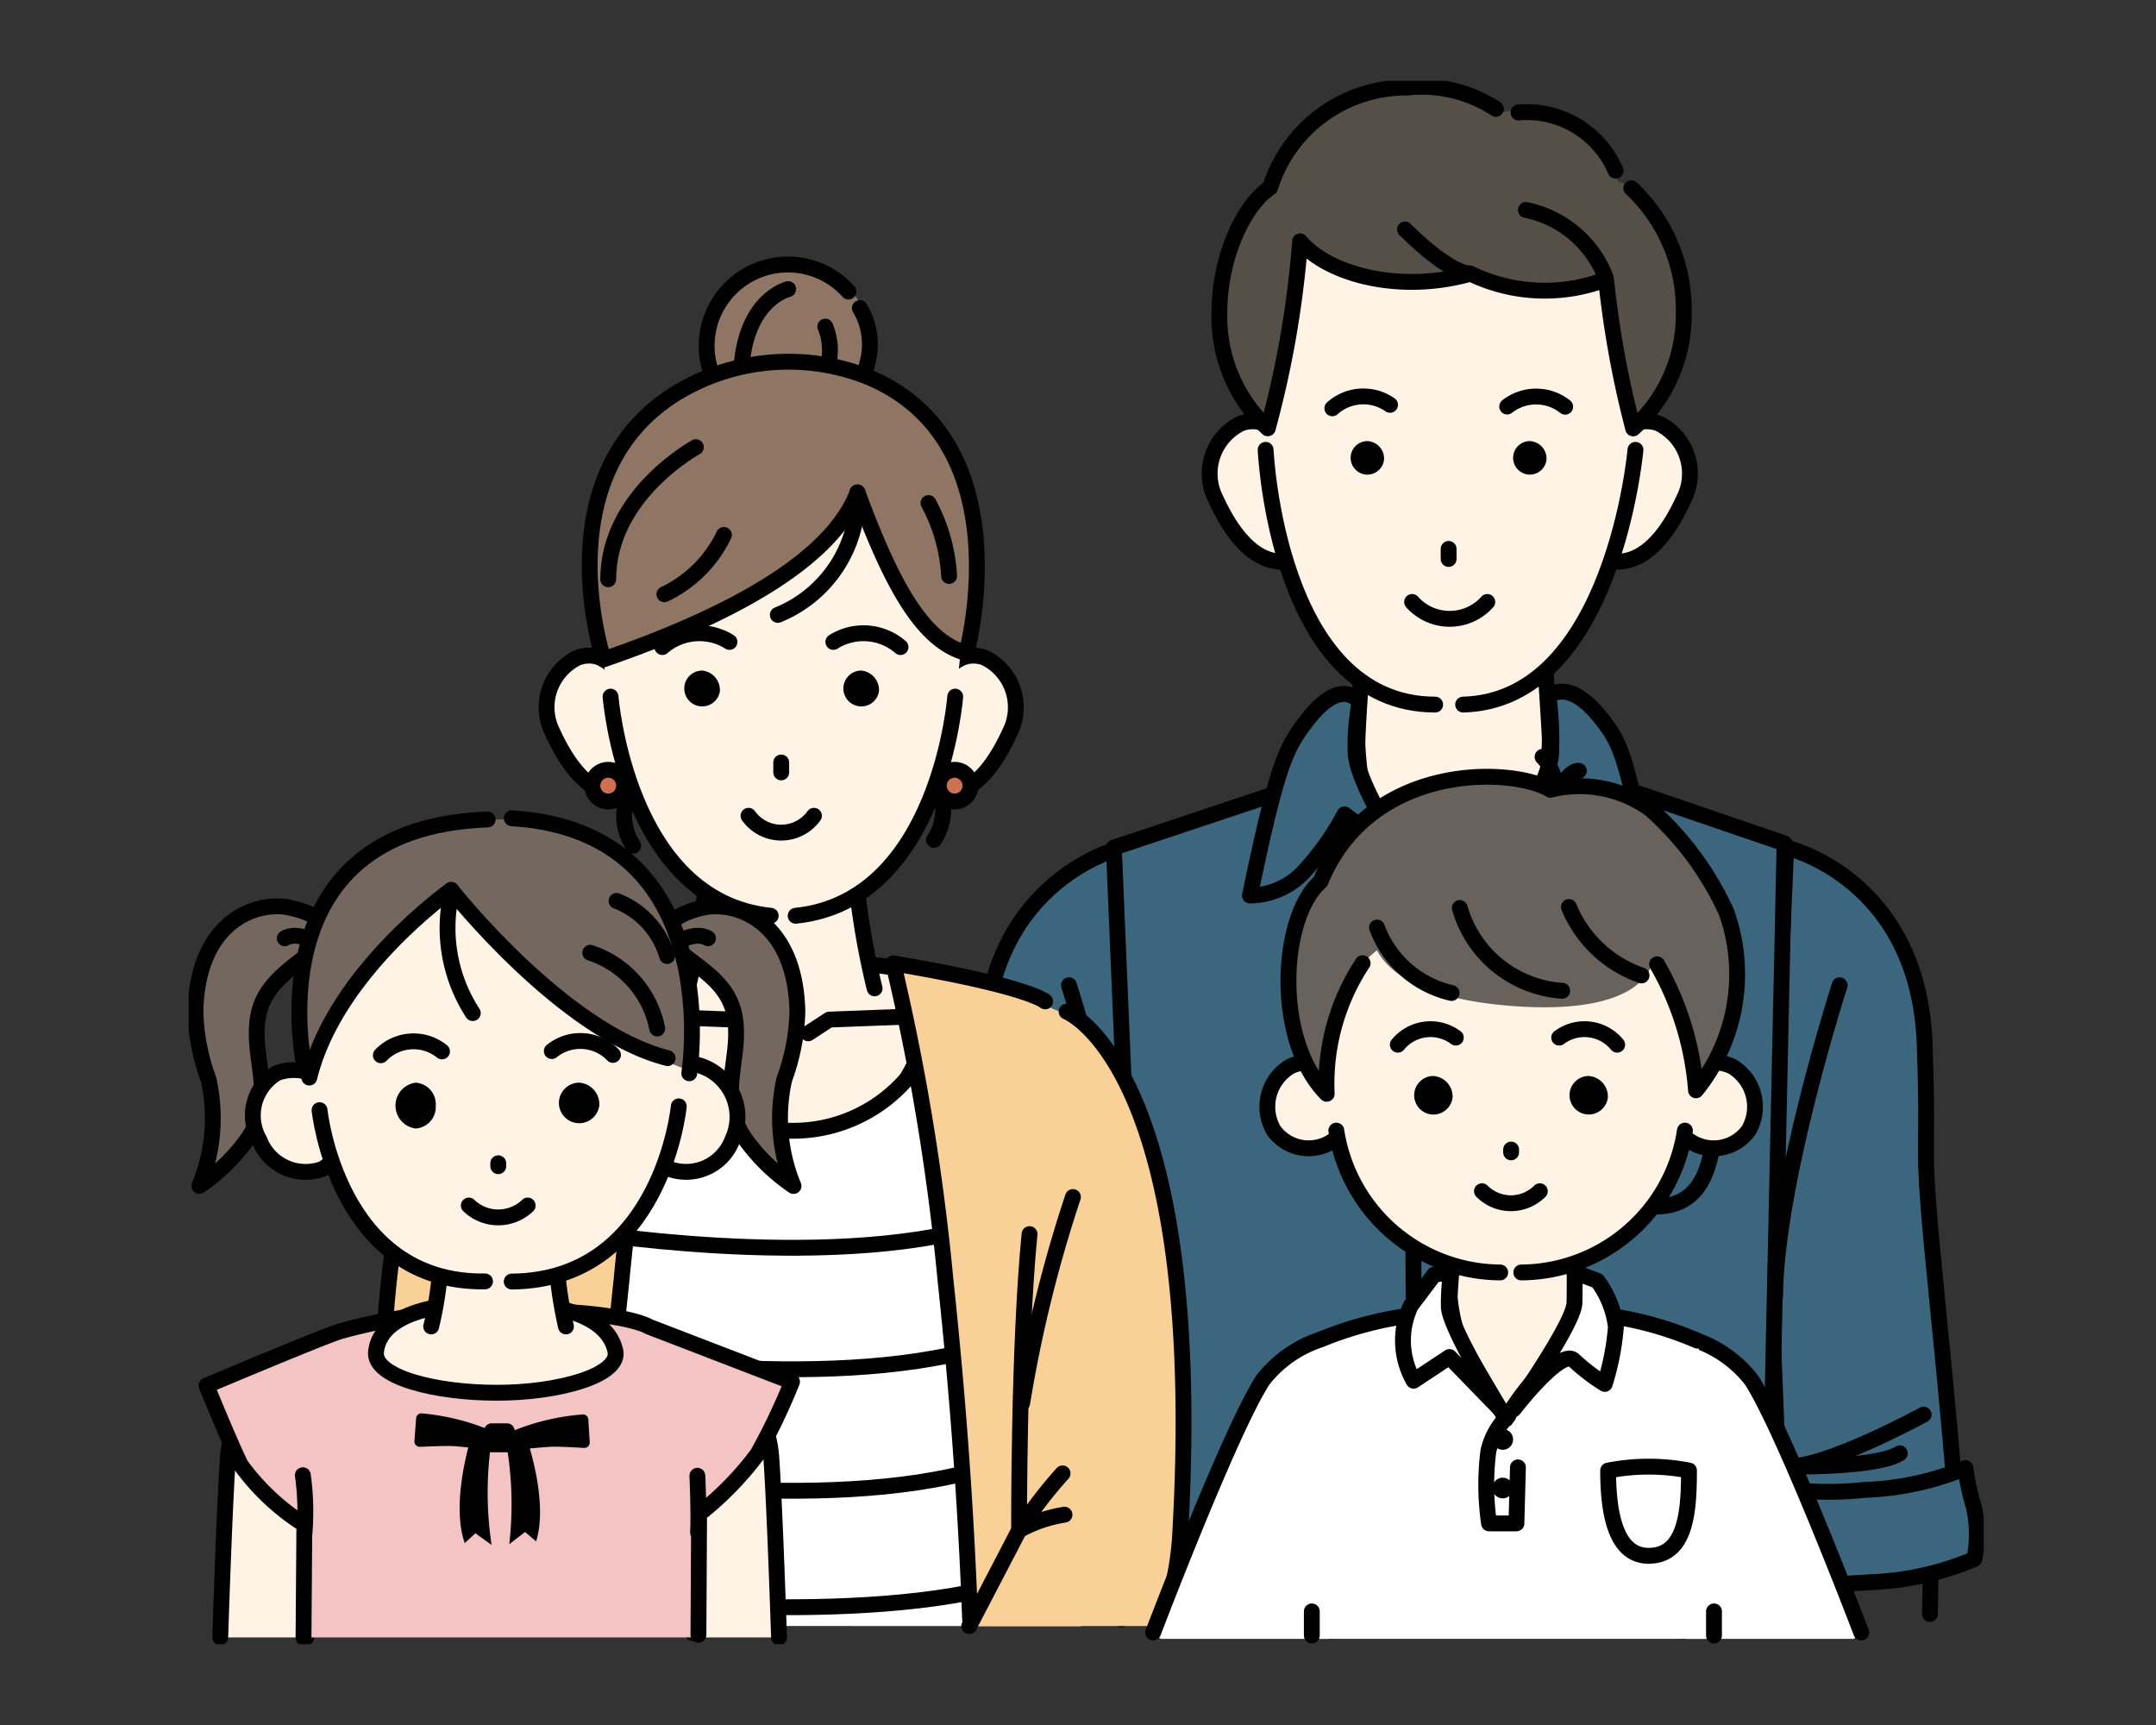 <svg id="icon_man" xmlns="http://www.w3.org/2000/svg" xmlns:xlink="http://www.w3.org/1999/xlink" width="80" height="64" viewBox="0 0 80 64">
  <rect x="0" y="0" width="80" height="64" fill="#333333" stroke="none"/>
  <defs>
    <clipPath id="clip-path">
      <rect id="長方形_32991" data-name="長方形 32991" width="66.609" height="58" fill="none"/>
    </clipPath>
  </defs>
  <rect id="長方形_32974" data-name="長方形 32974" width="80" height="64" fill="none"/>
  <g id="グループ_31747" data-name="グループ 31747" transform="translate(6.696 -14)">
    <g id="グループ_31714" data-name="グループ 31714" transform="translate(0.304 17)" clip-path="url(#clip-path)">
      <path id="パス_133431" data-name="パス 133431" d="M69.957,65.635s.042.447.115,1.182" transform="translate(-10.559 -9.907)" fill="none" stroke="#000" stroke-linecap="round" stroke-linejoin="round" stroke-width="0.588"/>
      <path id="パス_133432" data-name="パス 133432" d="M76.128,64.855s-.011.723-.03,1.816" transform="translate(-11.486 -9.79)" fill="none" stroke="#000" stroke-linecap="round" stroke-linejoin="round" stroke-width="0.588"/>
      <path id="パス_133433" data-name="パス 133433" d="M76.139,59.62c-.222-2.964-.432-5.351-.835-9.363-.667-6.64-.281-4.325-.461-9.445-.218-6.2-5.139-7.307-5.139-7.307L69.071,48.2l.481,12.016Z" transform="translate(-10.426 -5.058)" fill="#3b667d"/>
      <path id="パス_133434" data-name="パス 133434" d="M76.139,59.62c-.222-2.964-.432-5.351-.835-9.363-.667-6.64-.281-4.325-.461-9.445-.218-6.2-5.139-7.307-5.139-7.307L69.071,48.2l.481,12.016Z" transform="translate(-10.426 -5.058)" fill="none" stroke="#000" stroke-linecap="round" stroke-linejoin="round" stroke-width="0.588"/>
      <path id="パス_133435" data-name="パス 133435" d="M71.726,39.52s-2.355,7.3-2.4,11.581" transform="translate(-10.465 -5.966)" fill="none" stroke="#000" stroke-linecap="round" stroke-linejoin="round" stroke-width="0.588"/>
      <path id="パス_133436" data-name="パス 133436" d="M76.684,63.992a10.791,10.791,0,0,1-3.741.854C70.606,65,69.268,65,69.268,65l-.2-3.693a12.667,12.667,0,0,0,3.552.12,10.734,10.734,0,0,0,3.734-.809,8.946,8.946,0,0,0,.312,1.434,4.61,4.61,0,0,1,.014,1.938" transform="translate(-10.426 -9.15)" fill="#3b667d"/>
      <path id="パス_133437" data-name="パス 133437" d="M76.684,63.992a10.791,10.791,0,0,1-3.741.854C70.606,65,69.268,65,69.268,65l-.2-3.693a12.667,12.667,0,0,0,3.552.12,10.734,10.734,0,0,0,3.734-.809,8.946,8.946,0,0,0,.312,1.434A4.61,4.61,0,0,1,76.684,63.992Z" transform="translate(-10.426 -9.15)" fill="none" stroke="#000" stroke-linecap="round" stroke-linejoin="round" stroke-width="0.588"/>
      <path id="パス_133438" data-name="パス 133438" d="M74.908,58.28s-3.721,2.037-5.153,1.926c0,0,3.37.075,4.267-.488" transform="translate(-10.529 -8.797)" fill="none" stroke="#000" stroke-linecap="round" stroke-linejoin="round" stroke-width="0.588"/>
      <path id="パス_133439" data-name="パス 133439" d="M34.245,66.453l-.173-3.886,5.735.986-.271,2.9Z" transform="translate(-5.143 -9.444)" fill="#e8d8ca"/>
      <path id="パス_133440" data-name="パス 133440" d="M40.647,65.635s-.042.447-.115,1.182" transform="translate(-6.118 -9.907)" fill="none" stroke="#000" stroke-linecap="round" stroke-linejoin="round" stroke-width="0.588"/>
      <path id="パス_133441" data-name="パス 133441" d="M34.491,64.855s.011.723.03,1.816" transform="translate(-5.206 -9.79)" fill="none" stroke="#000" stroke-linecap="round" stroke-linejoin="round" stroke-width="0.588"/>
      <path id="パス_133442" data-name="パス 133442" d="M33.228,59.62c.222-2.964.432-5.351.835-9.363.667-6.64.281-4.325.461-9.445.218-6.2,5.138-7.307,5.138-7.307L40.3,48.2l-.481,12.016Z" transform="translate(-5.016 -5.058)" fill="#3b667d"/>
      <path id="パス_133443" data-name="パス 133443" d="M33.228,59.62c.222-2.964.432-5.351.835-9.363.667-6.64.281-4.325.461-9.445.218-6.2,5.138-7.307,5.138-7.307L40.3,48.2l-.481,12.016Z" transform="translate(-5.016 -5.058)" fill="none" stroke="#000" stroke-linecap="round" stroke-linejoin="round" stroke-width="0.588"/>
      <path id="パス_133444" data-name="パス 133444" d="M38.472,39.52s2.355,7.3,2.4,11.581" transform="translate(-5.807 -5.966)" fill="none" stroke="#000" stroke-linecap="round" stroke-linejoin="round" stroke-width="0.588"/>
      <path id="パス_133445" data-name="パス 133445" d="M32.569,63.992a10.792,10.792,0,0,0,3.741.854C38.647,65,39.985,65,39.985,65l.2-3.693a12.668,12.668,0,0,1-3.552.12A10.734,10.734,0,0,1,32.9,60.62a8.945,8.945,0,0,1-.312,1.434,4.611,4.611,0,0,0-.014,1.938" transform="translate(-4.901 -9.15)" fill="#3b667d"/>
      <path id="パス_133446" data-name="パス 133446" d="M32.569,63.992a10.792,10.792,0,0,0,3.741.854C38.647,65,39.985,65,39.985,65l.2-3.693a12.668,12.668,0,0,1-3.552.12A10.734,10.734,0,0,1,32.9,60.62a8.945,8.945,0,0,1-.312,1.434A4.611,4.611,0,0,0,32.569,63.992Z" transform="translate(-4.901 -9.15)" fill="none" stroke="#000" stroke-linecap="round" stroke-linejoin="round" stroke-width="0.588"/>
      <path id="パス_133447" data-name="パス 133447" d="M34.8,58.28s3.721,2.037,5.153,1.926c0,0-3.37.075-4.267-.488" transform="translate(-5.253 -8.797)" fill="none" stroke="#000" stroke-linecap="round" stroke-linejoin="round" stroke-width="0.588"/>
      <path id="パス_133448" data-name="パス 133448" d="M41.249,56.818s-.263,2.248-.536,4.85h25.13a23.1,23.1,0,0,0-.476-3.868,21.121,21.121,0,0,1-.5-4.053L65.32,32.88l-7.277-2.486H48.352L40.426,32.9l.893,21.259Z" transform="translate(-6.102 -4.588)" fill="#3b667d"/>
      <path id="パス_133449" data-name="パス 133449" d="M65.844,61.667a23.087,23.087,0,0,0-.476-3.868,21.21,21.21,0,0,1-.5-4.054l.453-20.865-7.277-2.487H48.353l-7.92,2.642.887,21.124-.07,2.658s-.262,2.248-.536,4.85" transform="translate(-6.103 -4.588)" fill="none" stroke="#000" stroke-linecap="round" stroke-linejoin="round" stroke-width="0.588"/>
      <path id="パス_133450" data-name="パス 133450" d="M56.123,62.09l-.236-24.251,1.127-2.184" transform="translate(-8.436 -5.382)" fill="none" stroke="#000" stroke-linecap="round" stroke-miterlimit="10" stroke-width="0.588"/>
      <path id="パス_133451" data-name="パス 133451" d="M61.47,43.585c0,2.163.008,4.73,2.228,4.73,2.264,0,2.231-2.57,2.233-4.733,0-.279-4.461-.277-4.461,0" transform="translate(-9.278 -6.547)" fill="#3b667d"/>
      <path id="パス_133452" data-name="パス 133452" d="M61.47,43.585c0,2.163.008,4.73,2.228,4.73,2.264,0,2.231-2.57,2.233-4.733C65.931,43.3,61.47,43.305,61.47,43.585Z" transform="translate(-9.278 -6.547)" fill="none" stroke="#000" stroke-linecap="round" stroke-linejoin="round" stroke-width="0.588"/>
      <path id="パス_133453" data-name="パス 133453" d="M58.017,30.778,54.47,34.467l-3.08-3.838a12.6,12.6,0,0,1-.312-2.288c0-.668.218-3.607.218-3.607H58s.216,3.135.216,3.451c0,.633-.2,2.593-.2,2.593" transform="translate(-7.71 -3.734)" fill="#fff3e6"/>
      <path id="パス_133454" data-name="パス 133454" d="M58.017,30.778,54.47,34.467l-3.08-3.838a12.6,12.6,0,0,1-.312-2.288c0-.668.218-3.607.218-3.607H58s.216,3.135.216,3.451C58.217,28.819,58.017,30.778,58.017,30.778Z" transform="translate(-7.71 -3.734)" fill="none" stroke="#000" stroke-linecap="round" stroke-linejoin="round" stroke-width="0.588"/>
      <path id="パス_133455" data-name="パス 133455" d="M59.109,26.871s.735-.773,2,.868c.761.988.878,1.431,1.911,6.412a2.235,2.235,0,0,1-1.831-.714,10.219,10.219,0,0,1-1.569-2.191l-2.309,1.585s1.863-2.658,1.9-3.9a12.609,12.609,0,0,0-.1-2.056" transform="translate(-8.651 -4.029)" fill="#3b667d"/>
      <path id="パス_133456" data-name="パス 133456" d="M59.109,26.871s.735-.773,2,.868c.761.988.878,1.431,1.911,6.412a2.235,2.235,0,0,1-1.831-.714,10.219,10.219,0,0,1-1.569-2.191l-2.309,1.585s1.863-2.658,1.9-3.9A12.609,12.609,0,0,0,59.109,26.871Z" transform="translate(-8.651 -4.029)" fill="none" stroke="#000" stroke-linecap="round" stroke-linejoin="round" stroke-width="0.588"/>
      <path id="パス_133457" data-name="パス 133457" d="M50.4,27.046s-.638-.916-1.9.723c-.762.988-1.087,1.523-2.12,6.5a2.784,2.784,0,0,0,1.944-.822A10.218,10.218,0,0,0,49.89,31.26L52.265,33S50.33,30.185,50.3,28.937c-.033-1.22.211-1.859.1-1.892" transform="translate(-7 -4.044)" fill="#3b667d"/>
      <path id="パス_133458" data-name="パス 133458" d="M50.4,27.046s-.638-.916-1.9.723c-.762.988-1.087,1.523-2.12,6.5a2.784,2.784,0,0,0,1.944-.822A10.218,10.218,0,0,0,49.89,31.26L52.265,33S50.33,30.185,50.3,28.937C50.263,27.717,50.508,27.078,50.4,27.046Z" transform="translate(-7 -4.044)" fill="none" stroke="#000" stroke-linecap="round" stroke-linejoin="round" stroke-width="0.588"/>
      <path id="パス_133459" data-name="パス 133459" d="M55.068,47.03a.494.494,0,1,1-.494-.5.5.5,0,0,1,.494.5" transform="translate(-8.163 -7.023)"/>
      <path id="パス_133460" data-name="パス 133460" d="M55.143,38.8a.494.494,0,1,1-.493-.5.5.5,0,0,1,.493.5" transform="translate(-8.174 -5.781)"/>
      <path id="パス_133461" data-name="パス 133461" d="M55.068,55.3a.494.494,0,1,1-.494-.5.5.5,0,0,1,.494.5" transform="translate(-8.163 -8.272)"/>
      <path id="パス_133462" data-name="パス 133462" d="M55.192,62.946a.494.494,0,1,1-.493-.5.5.5,0,0,1,.493.5" transform="translate(-8.182 -9.426)"/>
      <path id="パス_133463" data-name="パス 133463" d="M53.583,62.545,53.459,38.52l1.289-2.314" transform="translate(-8.069 -5.465)" fill="none" stroke="#000" stroke-linecap="round" stroke-linejoin="round" stroke-width="0.588"/>
      <path id="パス_133464" data-name="パス 133464" d="M47.833,16.617c.368,1.106,1.141,3.026.121,3.366s-2.121-.085-3.105-2.227a2.072,2.072,0,0,1,.948-2.806c1.021-.34,1.667.561,2.035,1.668" transform="translate(-6.739 -2.246)" fill="#fff3e6"/>
      <path id="パス_133465" data-name="パス 133465" d="M47.833,16.617c.368,1.106,1.141,3.026.121,3.366s-2.121-.085-3.105-2.227a2.072,2.072,0,0,1,.948-2.806C46.819,14.609,47.465,15.51,47.833,16.617Z" transform="translate(-6.739 -2.246)" fill="none" stroke="#000" stroke-linecap="round" stroke-linejoin="round" stroke-width="0.588"/>
      <path id="パス_133466" data-name="パス 133466" d="M61.718,16.617c-.368,1.106-1.141,3.026-.121,3.366s2.121-.085,3.105-2.227a2.072,2.072,0,0,0-.948-2.806c-1.021-.34-1.667.561-2.035,1.668" transform="translate(-9.221 -2.246)" fill="#fff3e6"/>
      <path id="パス_133467" data-name="パス 133467" d="M61.718,16.617c-.368,1.106-1.141,3.026-.121,3.366s2.121-.085,3.105-2.227a2.072,2.072,0,0,0-.948-2.806C62.733,14.609,62.087,15.51,61.718,16.617Z" transform="translate(-9.221 -2.246)" fill="none" stroke="#000" stroke-linecap="round" stroke-linejoin="round" stroke-width="0.588"/>
      <path id="パス_133468" data-name="パス 133468" d="M60.71,11.111c-.1,6.078-1.4,12.461-6.869,12.461-5.817,0-6.871-7.224-6.871-12.461s3.262-8.927,7.056-8.927S60.8,5.875,60.71,11.111" transform="translate(-7.09 -0.33)" fill="#fff3e6"/>
      <path id="パス_133469" data-name="パス 133469" d="M47.066,16.123s.426,9.452,6.291,9.452" transform="translate(-7.104 -2.434)" fill="none" stroke="#000" stroke-linecap="round" stroke-linejoin="round" stroke-width="0.588"/>
      <path id="パス_133470" data-name="パス 133470" d="M62.092,16.123s-.821,9.307-6.394,9.452" transform="translate(-8.407 -2.434)" fill="none" stroke="#000" stroke-linecap="round" stroke-linejoin="round" stroke-width="0.588"/>
      <path id="パス_133471" data-name="パス 133471" d="M59.122,16.417a.621.621,0,1,1-.619-.675.649.649,0,0,1,.619.675" transform="translate(-8.737 -2.376)"/>
      <path id="パス_133472" data-name="パス 133472" d="M52.022,16.417a.621.621,0,1,1-.619-.675.649.649,0,0,1,.619.675" transform="translate(-7.665 -2.376)"/>
      <path id="パス_133473" data-name="パス 133473" d="M49.981,14.236a1.723,1.723,0,0,1,2.141-.129" transform="translate(-7.544 -2.087)" fill="none" stroke="#000" stroke-linecap="round" stroke-linejoin="round" stroke-width="0.588"/>
      <path id="パス_133474" data-name="パス 133474" d="M59.775,14.176a1.735,1.735,0,0,0-2.152-.006" transform="translate(-8.698 -2.087)" fill="none" stroke="#000" stroke-linecap="round" stroke-linejoin="round" stroke-width="0.588"/>
      <line id="線_498" data-name="線 498" y2="0.373" transform="translate(46.752 17.365)" fill="none" stroke="#000" stroke-linecap="round" stroke-linejoin="round" stroke-width="0.588"/>
      <path id="パス_133475" data-name="パス 133475" d="M53.468,22.771a1.869,1.869,0,0,0,2.79,0" transform="translate(-8.071 -3.437)" fill="none" stroke="#000" stroke-linecap="round" stroke-linejoin="round" stroke-width="0.588"/>
      <path id="パス_133476" data-name="パス 133476" d="M62.281,8.608c0-2.24-1.312-4.526-2.444-4.829a3.6,3.6,0,0,0-4.519-2.506A5.153,5.153,0,0,0,52.012.3a5.287,5.287,0,0,0-5.082,3.711c-1.037.7-1.882,2.669-1.882,4.6a5.657,5.657,0,0,0,1.793,4.331A36.9,36.9,0,0,0,48.041,6c.99,1.188,3.627,1.962,6.324,1.2a6.345,6.345,0,0,0,5.027.209A37.284,37.284,0,0,0,60.4,12.939a5.669,5.669,0,0,0,1.877-4.331" transform="translate(-6.8 -0.045)" fill="#554f48"/>
      <path id="パス_133477" data-name="パス 133477" d="M58.118,1.38a3.58,3.58,0,0,1,3.6,2.16" transform="translate(-8.772 -0.207)" fill="none" stroke="#000" stroke-linecap="round" stroke-linejoin="round" stroke-width="0.588"/>
      <path id="パス_133478" data-name="パス 133478" d="M55.306,1.085A5.023,5.023,0,0,0,52.012.294a5.288,5.288,0,0,0-5.082,3.711c-1.037.7-1.882,2.669-1.882,4.6a5.659,5.659,0,0,0,1.793,4.331A36.867,36.867,0,0,0,48.042,6c.989,1.188,3.626,1.962,6.323,1.2a6.351,6.351,0,0,0,5.028.209A37.217,37.217,0,0,0,60.4,12.939a5.67,5.67,0,0,0,1.877-4.331,6.182,6.182,0,0,0-1.947-4.581" transform="translate(-6.8 -0.045)" fill="none" stroke="#000" stroke-linecap="round" stroke-linejoin="round" stroke-width="0.588"/>
      <path id="パス_133479" data-name="パス 133479" d="M55.555,8.123s-.652.093-2.4-1.63" transform="translate(-8.023 -0.98)" fill="none" stroke="#000" stroke-linecap="round" stroke-linejoin="round" stroke-width="0.588"/>
      <path id="パス_133480" data-name="パス 133480" d="M58.44,5.642a4.038,4.038,0,0,1,2.952,2.48" transform="translate(-8.821 -0.852)" fill="none" stroke="#000" stroke-linecap="round" stroke-linejoin="round" stroke-width="0.588"/>
      <path id="パス_133481" data-name="パス 133481" d="M35.017,63.229l.332-21.008s-6.965-2.858-7.463-3A47.96,47.96,0,0,0,20,39.3c-.508.1-7.292,2.9-7.292,2.9l.3,21.025Z" transform="translate(-1.918 -5.9)" fill="#fff"/>
      <path id="パス_133482" data-name="パス 133482" d="M16.757,50.191s9.309,1.581,15.221-.176" transform="translate(-2.529 -7.55)" fill="none" stroke="#000" stroke-linecap="round" stroke-linejoin="round" stroke-width="0.588"/>
      <path id="パス_133483" data-name="パス 133483" d="M16.757,55.5s9.309,1.581,15.221-.176" transform="translate(-2.529 -8.351)" fill="none" stroke="#000" stroke-linecap="round" stroke-linejoin="round" stroke-width="0.588"/>
      <path id="パス_133484" data-name="パス 133484" d="M16.757,60.809s9.309,1.581,15.221-.176" transform="translate(-2.529 -9.152)" fill="none" stroke="#000" stroke-linecap="round" stroke-linejoin="round" stroke-width="0.588"/>
      <path id="パス_133485" data-name="パス 133485" d="M16.757,66.118s9.235,1.159,15.221-.176" transform="translate(-2.529 -9.954)" fill="none" stroke="#000" stroke-linecap="round" stroke-linejoin="round" stroke-width="0.588"/>
      <path id="パス_133486" data-name="パス 133486" d="M29.586,42.856a4.791,4.791,0,0,0,.733-2.933c0-1.261-1.128-1.4-5.274-1.4s-5.483.114-5.483,1.375a4.982,4.982,0,0,0,.645,2.957,6.218,6.218,0,0,0,4.784,1.9,5.582,5.582,0,0,0,4.6-1.9" transform="translate(-2.952 -5.815)" fill="#fff3e6"/>
      <path id="パス_133487" data-name="パス 133487" d="M29.586,42.856a4.791,4.791,0,0,0,.733-2.933c0-1.261-1.128-1.4-5.274-1.4s-5.483.114-5.483,1.375a4.982,4.982,0,0,0,.645,2.957,6.218,6.218,0,0,0,4.784,1.9A5.582,5.582,0,0,0,29.586,42.856Z" transform="translate(-2.952 -5.815)" fill="none" stroke="#000" stroke-linecap="round" stroke-linejoin="round" stroke-width="0.588"/>
      <path id="パス_133488" data-name="パス 133488" d="M20.326,40.888,23.277,41l.78.51" transform="translate(-3.068 -6.172)" fill="none" stroke="#000" stroke-linecap="round" stroke-linejoin="round" stroke-width="0.588"/>
      <path id="パス_133489" data-name="パス 133489" d="M30.808,40.888,27.857,41l-.78.51" transform="translate(-4.087 -6.172)" fill="none" stroke="#000" stroke-linecap="round" stroke-linejoin="round" stroke-width="0.588"/>
      <path id="パス_133490" data-name="パス 133490" d="M27.894,31.329a30.933,30.933,0,0,0,.851,7.069h-6.93a32.944,32.944,0,0,0,.857-7.069Z" transform="translate(-3.293 -4.729)" fill="#fff3e6"/>
      <path id="パス_133491" data-name="パス 133491" d="M29.006,32.429a29.179,29.179,0,0,0,.825,6.135" transform="translate(-4.378 -4.895)" fill="none" stroke="#000" stroke-linecap="round" stroke-linejoin="round" stroke-width="0.588"/>
      <path id="パス_133492" data-name="パス 133492" d="M21.816,38.544a34.785,34.785,0,0,0,.873-6.252" transform="translate(-3.293 -4.875)" fill="none" stroke="#000" stroke-linecap="round" stroke-linejoin="round" stroke-width="0.588"/>
      <path id="パス_133493" data-name="パス 133493" d="M12.677,63.15h4.248c.15-4.3.46-8.352.875-12.293a96.3,96.3,0,0,1,2-12.292,22.57,22.57,0,0,0-7.457,2.326c-1.137,1.2.258,9.9.25,18.264,0,1.389.052,2.705.089,3.994" transform="translate(-1.795 -5.822)" fill="#f9d198"/>
      <path id="パス_133494" data-name="パス 133494" d="M14.562,39.974s.6-.566,5.636-1.408a85.759,85.759,0,0,0-1.935,11.718c-.424,3.98-.753,8.173-.916,12.622" transform="translate(-2.198 -5.822)" fill="none" stroke="#000" stroke-linecap="round" stroke-linejoin="round" stroke-width="0.588"/>
      <path id="パス_133495" data-name="パス 133495" d="M33.464,63.152h4.3c.123-1.468.251-2.955.252-4.385,0-8.364,1.206-16.658.07-17.856a22.572,22.572,0,0,0-7.454-2.337,96.424,96.424,0,0,1,1.977,12.3c.408,3.937.712,7.991.854,12.283" transform="translate(-4.624 -5.823)" fill="#f9d198"/>
      <path id="パス_133496" data-name="パス 133496" d="M36.429,39.974s-.6-.566-5.636-1.408a85.76,85.76,0,0,1,1.935,11.718c.424,3.98.753,8.173.916,12.622" transform="translate(-4.648 -5.822)" fill="none" stroke="#000" stroke-linecap="round" stroke-linejoin="round" stroke-width="0.588"/>
      <path id="パス_133497" data-name="パス 133497" d="M9.37,63.476h6.805l-1.618-3.554.093-12.532L13.242,40.72a8.9,8.9,0,0,0-3.785,5.648S8.08,49.745,8.584,60.124a10.328,10.328,0,0,0,.786,3.351" transform="translate(-1.279 -6.147)" fill="#f9d198"/>
      <path id="パス_133498" data-name="パス 133498" d="M13.287,48.774A49.35,49.35,0,0,1,15.17,56.42" transform="translate(-2.006 -7.362)" fill="none" stroke="#000" stroke-linecap="round" stroke-linejoin="round" stroke-width="0.588"/>
      <path id="パス_133499" data-name="パス 133499" d="M13.655,62.382a5.109,5.109,0,0,1,1.685.577,16.619,16.619,0,0,0-1.613-2.109" transform="translate(-2.061 -9.185)" fill="none" stroke="#000" stroke-linecap="round" stroke-linejoin="round" stroke-width="0.588"/>
      <path id="パス_133500" data-name="パス 133500" d="M17.422,64.936l-1.851-3.554s.025-6.821-.388-10.988" transform="translate(-2.292 -7.607)" fill="none" stroke="#000" stroke-linecap="round" stroke-linejoin="round" stroke-width="0.588"/>
      <path id="パス_133501" data-name="パス 133501" d="M12.791,40.672S7.58,42.731,8.58,60.117a10.86,10.86,0,0,0,.751,3.365" transform="translate(-1.276 -6.139)" fill="none" stroke="#000" stroke-linecap="round" stroke-linejoin="round" stroke-width="0.588"/>
      <path id="パス_133502" data-name="パス 133502" d="M41.192,63.476H34.387L36,59.921l-.093-12.532L37.32,40.72A8.9,8.9,0,0,1,41.1,46.368s1.377,3.377.874,13.756a10.328,10.328,0,0,1-.786,3.351" transform="translate(-5.19 -6.147)" fill="#f9d198"/>
      <path id="パス_133503" data-name="パス 133503" d="M38.31,48.774a49.35,49.35,0,0,0-1.883,7.646" transform="translate(-5.498 -7.362)" fill="none" stroke="#000" stroke-linecap="round" stroke-linejoin="round" stroke-width="0.588"/>
      <path id="パス_133504" data-name="パス 133504" d="M37.977,62.382a5.109,5.109,0,0,0-1.685.577,16.619,16.619,0,0,1,1.613-2.109" transform="translate(-5.478 -9.185)" fill="none" stroke="#000" stroke-linecap="round" stroke-linejoin="round" stroke-width="0.588"/>
      <path id="パス_133505" data-name="パス 133505" d="M34.112,64.936l1.851-3.554s-.025-6.821.388-10.988" transform="translate(-5.149 -7.607)" fill="none" stroke="#000" stroke-linecap="round" stroke-linejoin="round" stroke-width="0.588"/>
      <path id="パス_133506" data-name="パス 133506" d="M38.369,40.672s5.211,2.059,4.21,19.445a10.859,10.859,0,0,1-.751,3.365" transform="translate(-5.791 -6.139)" fill="none" stroke="#000" stroke-linecap="round" stroke-linejoin="round" stroke-width="0.588"/>
      <path id="パス_133507" data-name="パス 133507" d="M32.575,30.545a2,2,0,0,1,0,2.226" transform="translate(-4.917 -4.611)" fill="none" stroke="#000" stroke-linecap="round" stroke-linejoin="round" stroke-width="0.588"/>
      <path id="パス_133508" data-name="パス 133508" d="M19.366,30.8a2,2,0,0,0,0,2.226" transform="translate(-2.87 -4.65)" fill="none" stroke="#000" stroke-linecap="round" stroke-linejoin="round" stroke-width="0.588"/>
      <path id="パス_133509" data-name="パス 133509" d="M18.817,26.835c.364,1.093,1.128,2.99.12,3.326s-2.1-.083-3.068-2.2a2.046,2.046,0,0,1,.937-2.773c1.008-.336,1.646.555,2.011,1.648" transform="translate(-2.365 -3.791)" fill="#fff3e6"/>
      <path id="パス_133510" data-name="パス 133510" d="M18.817,26.835c.364,1.093,1.128,2.99.12,3.326s-2.1-.083-3.068-2.2a2.046,2.046,0,0,1,.937-2.773C17.814,24.851,18.453,25.742,18.817,26.835Z" transform="translate(-2.365 -3.791)" fill="none" stroke="#000" stroke-linecap="round" stroke-linejoin="round" stroke-width="0.588"/>
      <path id="パス_133511" data-name="パス 133511" d="M32.306,26.835c-.364,1.093-1.128,2.99-.12,3.326s2.1-.083,3.068-2.2a2.047,2.047,0,0,0-.938-2.773c-1.008-.336-1.646.555-2.011,1.648" transform="translate(-4.783 -3.791)" fill="#fff3e6"/>
      <path id="パス_133512" data-name="パス 133512" d="M32.306,26.835c-.364,1.093-1.128,2.99-.12,3.326s2.1-.083,3.068-2.2a2.047,2.047,0,0,0-.938-2.773C33.308,24.851,32.67,25.742,32.306,26.835Z" transform="translate(-4.783 -3.791)" fill="none" stroke="#000" stroke-linecap="round" stroke-linejoin="round" stroke-width="0.588"/>
      <path id="パス_133513" data-name="パス 133513" d="M31.4,20.52c.259,5.781-1.936,12.361-6.607,12.361-4.734,0-7.025-6.891-6.8-12.517.208-5.18,3.339-7.809,6.868-7.743,3.486.065,6.313,2.9,6.537,7.9" transform="translate(-2.714 -1.905)" fill="#fff3e6"/>
      <path id="パス_133514" data-name="パス 133514" d="M18.438,26.907s.589,7.585,5.943,8.131" transform="translate(-2.783 -4.062)" fill="none" stroke="#000" stroke-linecap="round" stroke-linejoin="round" stroke-width="0.588"/>
      <path id="パス_133515" data-name="パス 133515" d="M32.448,26.907s-.568,7.585-5.921,8.131" transform="translate(-4.004 -4.062)" fill="none" stroke="#000" stroke-linecap="round" stroke-linejoin="round" stroke-width="0.588"/>
      <path id="パス_133516" data-name="パス 133516" d="M17.644,30.693a.588.588,0,1,0,.588-.588.588.588,0,0,0-.588.588" transform="translate(-2.663 -4.544)" fill="#d07053"/>
      <circle id="楕円形_1890" data-name="楕円形 1890" cx="0.588" cy="0.588" r="0.588" transform="translate(14.981 25.561)" fill="none" stroke="#000" stroke-linecap="round" stroke-linejoin="round" stroke-width="0.588"/>
      <path id="パス_133517" data-name="パス 133517" d="M32.783,30.693a.588.588,0,1,0,.588-.588.588.588,0,0,0-.588.588" transform="translate(-4.948 -4.544)" fill="#d07053"/>
      <circle id="楕円形_1891" data-name="楕円形 1891" cx="0.588" cy="0.588" r="0.588" transform="translate(27.834 25.561)" fill="none" stroke="#000" stroke-linecap="round" stroke-linejoin="round" stroke-width="0.588"/>
      <path id="パス_133518" data-name="パス 133518" d="M29.935,26.552a.665.665,0,1,1-.655-.783.727.727,0,0,1,.655.783" transform="translate(-4.321 -3.89)"/>
      <path id="パス_133519" data-name="パス 133519" d="M22.981,26.552a.665.665,0,1,1-.655-.783.727.727,0,0,1,.655.783" transform="translate(-3.271 -3.89)"/>
      <path id="パス_133520" data-name="パス 133520" d="M20.7,24.645a2.1,2.1,0,0,1,2.492-.191" transform="translate(-3.124 -3.638)" fill="none" stroke="#000" stroke-linecap="round" stroke-linejoin="round" stroke-width="0.588"/>
      <path id="パス_133521" data-name="パス 133521" d="M30.667,24.645a2.1,2.1,0,0,0-2.492-.191" transform="translate(-4.253 -3.638)" fill="none" stroke="#000" stroke-linecap="round" stroke-linejoin="round" stroke-width="0.588"/>
      <line id="線_499" data-name="線 499" y2="0.368" transform="translate(21.988 25.289)" fill="none" stroke="#000" stroke-linecap="round" stroke-linejoin="round" stroke-width="0.588"/>
      <path id="パス_133522" data-name="パス 133522" d="M24.467,32.115a1.493,1.493,0,0,0,2.428,0" transform="translate(-3.693 -4.848)" fill="none" stroke="#000" stroke-linecap="round" stroke-linejoin="round" stroke-width="0.588"/>
      <path id="パス_133523" data-name="パス 133523" d="M28.74,11.683A3.017,3.017,0,1,1,26.427,8.1a3.017,3.017,0,0,1,2.313,3.586" transform="translate(-3.437 -1.212)" fill="#8f7563"/>
      <path id="パス_133524" data-name="パス 133524" d="M28.322,9.643a2.614,2.614,0,0,1,.278,2.039,3.016,3.016,0,1,1-.7-2.652" transform="translate(-3.416 -1.212)" fill="none" stroke="#000" stroke-linecap="round" stroke-linejoin="round" stroke-width="0.588"/>
      <path id="パス_133525" data-name="パス 133525" d="M25.893,9.1s-1.507.348-1.722,2.784" transform="translate(-3.648 -1.373)" fill="none" stroke="#000" stroke-linecap="round" stroke-linejoin="round" stroke-width="0.588"/>
      <path id="パス_133526" data-name="パス 133526" d="M27.8,10.739a2.293,2.293,0,0,1-.127,2.008" transform="translate(-4.177 -1.621)" fill="none" stroke="#000" stroke-linecap="round" stroke-linejoin="round" stroke-width="0.588"/>
      <path id="パス_133527" data-name="パス 133527" d="M27.851,12.835c5.794,2.418,3.656,10.249,3.656,10.249-1.55-.418-2.694-2.3-4.044-5.962-.858,2.272-4.106,4.364-9.425,6.194,0,0-2.282-6.9,2.791-9.931a8.011,8.011,0,0,1,7.022-.55" transform="translate(-2.645 -1.852)" fill="#8f7563"/>
      <path id="パス_133528" data-name="パス 133528" d="M27.851,12.835c5.794,2.418,3.656,10.249,3.656,10.249-1.55-.418-2.694-2.3-4.044-5.962-.858,2.272-4.106,4.364-9.425,6.194,0,0-2.282-6.9,2.791-9.931A8.011,8.011,0,0,1,27.851,12.835Z" transform="translate(-2.645 -1.852)" fill="none" stroke="#000" stroke-linecap="round" stroke-linejoin="round" stroke-width="0.588"/>
      <path id="パス_133529" data-name="パス 133529" d="M28.7,17.985a4.732,4.732,0,0,1-2.951,4.544" transform="translate(-3.887 -2.715)" fill="none" stroke="#000" stroke-linecap="round" stroke-linejoin="round" stroke-width="0.588"/>
      <path id="パス_133530" data-name="パス 133530" d="M21.588,16.009s-3.252,1.766-3.252,4.9" transform="translate(-2.768 -2.417)" fill="none" stroke="#000" stroke-linecap="round" stroke-linejoin="round" stroke-width="0.588"/>
      <path id="パス_133531" data-name="パス 133531" d="M32.332,18.448a6.428,6.428,0,0,1,.765,2.706" transform="translate(-4.88 -2.785)" fill="none" stroke="#000" stroke-linecap="round" stroke-linejoin="round" stroke-width="0.588"/>
      <path id="パス_133532" data-name="パス 133532" d="M23,19.843a4.672,4.672,0,0,1-2.208,2.2" transform="translate(-3.139 -2.995)" fill="none" stroke="#000" stroke-linecap="round" stroke-linejoin="round" stroke-width="0.588"/>
      <path id="パス_133533" data-name="パス 133533" d="M4.572,66.192c.225-2.855.284-6.073.284-6.073l-.818-4.191a4.379,4.379,0,0,0-2.366,3.513c-.105,1.36-.228,4.8-.292,6.752Z" transform="translate(-0.208 -8.442)" fill="#fff3e6"/>
      <path id="パス_133534" data-name="パス 133534" d="M4.572,66.192c.225-2.855.284-6.073.284-6.073l-.818-4.191a4.379,4.379,0,0,0-2.366,3.513c-.105,1.36-.228,4.8-.292,6.752" transform="translate(-0.208 -8.442)" fill="none" stroke="#000" stroke-linecap="round" stroke-linejoin="round" stroke-width="0.588"/>
      <path id="パス_133535" data-name="パス 133535" d="M21.99,66.192c-.225-2.855-.284-6.073-.284-6.073l.818-4.191a4.381,4.381,0,0,1,2.367,3.513c.1,1.36.228,4.8.291,6.752Z" transform="translate(-3.276 -8.442)" fill="#fff3e6"/>
      <path id="パス_133536" data-name="パス 133536" d="M21.983,66.033c-.225-2.855-.278-5.915-.278-5.915l.818-4.191a4.379,4.379,0,0,1,2.367,3.513c.1,1.36.228,4.8.292,6.752" transform="translate(-3.276 -8.442)" fill="none" stroke="#000" stroke-linecap="round" stroke-linejoin="round" stroke-width="0.588"/>
      <path id="パス_133537" data-name="パス 133537" d="M4.411,61.675,4.38,65.862H19.033l.025-4.582a11.863,11.863,0,0,0,2.166-2.217,23.534,23.534,0,0,0,1.283-2.687L17.2,54.335s-.942-.629-5.357-.6a21.306,21.306,0,0,0-6.109.77C5.013,54.732.78,56.519.78,56.519s.794,1.955,1.263,2.932a8.55,8.55,0,0,0,2.369,2.224" transform="translate(-0.118 -8.111)" fill="#f4c3c4"/>
      <path id="パス_133538" data-name="パス 133538" d="M19.034,65.764l.025-4.484a11.854,11.854,0,0,0,2.165-2.216,23.605,23.605,0,0,0,1.283-2.687L17.2,54.334s-.943-.63-5.357-.6a21.3,21.3,0,0,0-6.11.771C5.013,54.731.78,56.518.78,56.518s.795,1.955,1.263,2.933a8.563,8.563,0,0,0,2.369,2.224L4.38,65.861" transform="translate(-0.118 -8.111)" fill="none" stroke="#000" stroke-linecap="round" stroke-linejoin="round" stroke-width="0.588"/>
      <path id="パス_133539" data-name="パス 133539" d="M12.3,59.149s-.815,2.489-.267,4.029l.395-.363.6.43a13.022,13.022,0,0,1,0-3.879Z" transform="translate(-1.788 -8.928)"/>
      <path id="パス_133540" data-name="パス 133540" d="M14.57,59.091s.905,2.458.413,4.017l-.408-.349-.587.451a13.021,13.021,0,0,0-.138-3.877Z" transform="translate(-2.091 -8.92)"/>
      <path id="パス_133541" data-name="パス 133541" d="M12.649,58.84a8.564,8.564,0,0,0-2.537-.616.2.2,0,0,0-.183.186l-.063.844a.2.2,0,0,0,.206.214c.334-.015.949-.041,1.188-.03s.941.086,1.3.126a.2.2,0,0,0,.22-.2l-.006-.34a.2.2,0,0,0-.127-.183" transform="translate(-1.489 -8.788)"/>
      <path id="パス_133542" data-name="パス 133542" d="M14.23,58.856a8.58,8.58,0,0,1,2.545-.585.2.2,0,0,1,.182.188l.052.845a.2.2,0,0,1-.209.211c-.334-.02-.949-.053-1.188-.045s-.942.075-1.3.11a.2.2,0,0,1-.217-.2l.01-.34a.2.2,0,0,1,.13-.181" transform="translate(-2.127 -8.795)"/>
      <path id="パス_133543" data-name="パス 133543" d="M13.757,59.736l-.565,0a.287.287,0,0,1-.285-.289l0-.5a.287.287,0,0,1,.29-.284l.565,0a.287.287,0,0,1,.285.289l0,.5a.287.287,0,0,1-.289.285" transform="translate(-1.948 -8.854)"/>
      <path id="パス_133544" data-name="パス 133544" d="M4.99,60.93a9.747,9.747,0,0,1,.061,2.138" transform="translate(-0.753 -9.197)" fill="none" stroke="#000" stroke-linecap="round" stroke-linejoin="round" stroke-width="0.588"/>
      <path id="パス_133545" data-name="パス 133545" d="M22.233,60.954s.064,1.415.025,2.1" transform="translate(-3.356 -9.201)" fill="none" stroke="#000" stroke-linecap="round" stroke-linejoin="round" stroke-width="0.588"/>
      <path id="パス_133546" data-name="パス 133546" d="M17.068,55.168c.213.917-2.1,1.563-4.4,1.563s-4.591-.588-4.48-1.522c.1-.86.957-1.824,4.43-1.824,3.653,0,4.3,1.147,4.447,1.783" transform="translate(-1.236 -8.058)" fill="#fff3e6"/>
      <path id="パス_133547" data-name="パス 133547" d="M17.068,55.168c.213.917-2.1,1.563-4.4,1.563s-4.591-.588-4.48-1.522c.1-.86.957-1.824,4.43-1.824C16.274,53.385,16.92,54.532,17.068,55.168Z" transform="translate(-1.236 -8.058)" fill="none" stroke="#000" stroke-linecap="round" stroke-linejoin="round" stroke-width="0.588"/>
      <path id="パス_133548" data-name="パス 133548" d="M10.995,49.942a16.179,16.179,0,0,1-.394,4.091h5a17.345,17.345,0,0,1-.409-4.091Z" transform="translate(-1.6 -7.539)" fill="#fff3e6"/>
      <path id="パス_133549" data-name="パス 133549" d="M10.973,50.564a13.372,13.372,0,0,1-.373,3.282" transform="translate(-1.6 -7.633)" fill="none" stroke="#000" stroke-linecap="round" stroke-linejoin="round" stroke-width="0.588"/>
      <path id="パス_133550" data-name="パス 133550" d="M16.42,53.846a15.345,15.345,0,0,1-.388-3.282" transform="translate(-2.42 -7.633)" fill="none" stroke="#000" stroke-linecap="round" stroke-linejoin="round" stroke-width="0.588"/>
      <path id="パス_133551" data-name="パス 133551" d="M3.738,36.11C2.575,35.886.37,36.588.295,39.971a7.811,7.811,0,0,0,.487,2.523,6.584,6.584,0,0,1-.343,3.952,7.174,7.174,0,0,0,1.713-1.635c1.242-1.637.141-3.132.489-4.748C2.9,38.857,4,38.3,4.768,37.615c1.027-.916-.349-1.374-1.031-1.5" transform="translate(-0.044 -5.445)" fill="#74675f"/>
      <path id="パス_133552" data-name="パス 133552" d="M3.738,36.11C2.575,35.886.37,36.588.295,39.971a7.811,7.811,0,0,0,.487,2.523,6.584,6.584,0,0,1-.343,3.952,7.174,7.174,0,0,0,1.713-1.635c1.242-1.637.141-3.132.489-4.748C2.9,38.857,4,38.3,4.768,37.615,5.8,36.7,4.42,36.241,3.738,36.11Z" transform="translate(-0.044 -5.445)" fill="none" stroke="#000" stroke-linecap="round" stroke-linejoin="round" stroke-width="0.588"/>
      <path id="パス_133553" data-name="パス 133553" d="M4.2,37.451s.408-.3,1.178.172" transform="translate(-0.634 -5.639)" fill="none" stroke="#000" stroke-linecap="round" stroke-linejoin="round" stroke-width="0.588"/>
      <path id="パス_133554" data-name="パス 133554" d="M22.3,36.11c1.163-.224,3.368.478,3.443,3.861a7.811,7.811,0,0,1-.487,2.523,6.584,6.584,0,0,0,.343,3.952,7.174,7.174,0,0,1-1.713-1.635c-1.242-1.637-.141-3.132-.489-4.748-.26-1.207-1.362-1.719-2.128-2.4-1.027-.916.349-1.42,1.031-1.55" transform="translate(-3.155 -5.445)" fill="#74675f"/>
      <path id="パス_133555" data-name="パス 133555" d="M22.3,36.11c1.163-.224,3.368.478,3.443,3.861a7.811,7.811,0,0,1-.487,2.523,6.584,6.584,0,0,0,.343,3.952,7.174,7.174,0,0,1-1.713-1.635c-1.242-1.637-.141-3.132-.489-4.748-.26-1.207-1.362-1.719-2.128-2.4C20.242,36.744,21.618,36.241,22.3,36.11Z" transform="translate(-3.155 -5.445)" fill="none" stroke="#000" stroke-linecap="round" stroke-linejoin="round" stroke-width="0.588"/>
      <path id="パス_133556" data-name="パス 133556" d="M22.488,37.451s-.408-.3-1.178.172" transform="translate(-3.217 -5.639)" fill="none" stroke="#000" stroke-linecap="round" stroke-linejoin="round" stroke-width="0.588"/>
      <path id="パス_133557" data-name="パス 133557" d="M23.184,45.823a1.832,1.832,0,0,1-2.34,1.064,2,2,0,1,1,2.34-1.064" transform="translate(-3.015 -6.521)" fill="#fff3e6"/>
      <path id="パス_133558" data-name="パス 133558" d="M23.184,45.823a1.832,1.832,0,0,1-2.34,1.064,2,2,0,1,1,2.34-1.064Z" transform="translate(-3.015 -6.521)" fill="none" stroke="#000" stroke-linecap="round" stroke-linejoin="round" stroke-width="0.588"/>
      <path id="パス_133559" data-name="パス 133559" d="M3.056,45.823A1.832,1.832,0,0,0,5.4,46.887,1.83,1.83,0,0,0,6.042,44.4,1.831,1.831,0,0,0,3.7,43.334a1.832,1.832,0,0,0-.646,2.489" transform="translate(-0.428 -6.521)" fill="#fff3e6"/>
      <path id="パス_133560" data-name="パス 133560" d="M3.056,45.823A1.832,1.832,0,0,0,5.4,46.887,1.83,1.83,0,0,0,6.042,44.4,1.831,1.831,0,0,0,3.7,43.334,1.832,1.832,0,0,0,3.056,45.823Z" transform="translate(-0.428 -6.521)" fill="none" stroke="#000" stroke-linecap="round" stroke-linejoin="round" stroke-width="0.588"/>
      <path id="パス_133561" data-name="パス 133561" d="M5.408,41.975c.25,5.87,4.125,7.866,6.82,7.866,2.516,0,6.747-1.462,6.971-7.971a7.265,7.265,0,0,0-6.971-7.8c-3.95,0-7,3.6-6.82,7.909" transform="translate(-0.815 -5.142)" fill="#fff3e6"/>
      <path id="パス_133562" data-name="パス 133562" d="M5.721,44.977s.667,6.438,6.14,6.354" transform="translate(-0.864 -6.789)" fill="none" stroke="#000" stroke-linecap="round" stroke-linejoin="round" stroke-width="0.588"/>
      <path id="パス_133563" data-name="パス 133563" d="M20.319,44.811s-.627,6.457-6.2,6.5" transform="translate(-2.132 -6.764)" fill="none" stroke="#000" stroke-linecap="round" stroke-linejoin="round" stroke-width="0.588"/>
      <path id="パス_133564" data-name="パス 133564" d="M10.534,44.627a.8.8,0,0,1-.746.85.857.857,0,0,1,0-1.7.8.8,0,0,1,.746.85" transform="translate(-1.365 -6.608)"/>
      <path id="パス_133565" data-name="パス 133565" d="M17.68,44.627a.752.752,0,1,1-.746-.85.8.8,0,0,1,.746.85" transform="translate(-2.443 -6.608)"/>
      <path id="パス_133566" data-name="パス 133566" d="M8.4,42.483a1.681,1.681,0,0,1,2.269-.142" transform="translate(-1.268 -6.332)" fill="none" stroke="#000" stroke-linecap="round" stroke-linejoin="round" stroke-width="0.588"/>
      <path id="パス_133567" data-name="パス 133567" d="M18.139,42.467a1.681,1.681,0,0,0-2.269-.142" transform="translate(-2.395 -6.329)" fill="none" stroke="#000" stroke-linecap="round" stroke-linejoin="round" stroke-width="0.588"/>
      <line id="線_500" data-name="線 500" y2="0.109" transform="translate(11.488 40.158)" fill="none" stroke="#000" stroke-linecap="round" stroke-linejoin="round" stroke-width="0.588"/>
      <path id="パス_133568" data-name="パス 133568" d="M12.244,49.145a1.575,1.575,0,0,0,2.184,0" transform="translate(-1.848 -7.418)" fill="none" stroke="#000" stroke-linecap="round" stroke-linejoin="round" stroke-width="0.588"/>
      <path id="パス_133569" data-name="パス 133569" d="M17.69,34.293c-3.62-3.715-9.509-1.179-9.509-1.179-4.962,2.854-3.042,8.564-3.042,8.564a11.533,11.533,0,0,1,5.387-6.772,16.789,16.789,0,0,0,4.362,4.358,20.955,20.955,0,0,0,4.459,2.352c.2-2.205-.063-5.687-1.658-7.323" transform="translate(-0.721 -4.871)" fill="#74675f"/>
      <path id="パス_133570" data-name="パス 133570" d="M11.474,35.354s4.141,5.262,8.03,6.241" transform="translate(-1.732 -5.337)" fill="none" stroke="#000" stroke-linecap="round" stroke-linejoin="round" stroke-width="0.588"/>
      <path id="パス_133571" data-name="パス 133571" d="M10.538,35.354S6.23,38.388,5.273,42.317" transform="translate(-0.796 -5.337)" fill="none" stroke="#000" stroke-linecap="round" stroke-linejoin="round" stroke-width="0.588"/>
      <path id="パス_133572" data-name="パス 133572" d="M11.823,32.277c-8.858.308-6.771,9.337-6.771,9.337" transform="translate(-0.73 -4.872)" fill="none" stroke="#000" stroke-linecap="round" stroke-linejoin="round" stroke-width="0.588"/>
      <path id="パス_133573" data-name="パス 133573" d="M20.706,41.684s1.448-8.974-6.585-9.461" transform="translate(-2.131 -4.864)" fill="none" stroke="#000" stroke-linecap="round" stroke-linejoin="round" stroke-width="0.588"/>
      <path id="パス_133574" data-name="パス 133574" d="M11.478,35.413a5.785,5.785,0,0,0,.773,4.52" transform="translate(-1.708 -5.346)" fill="none" stroke="#000" stroke-linecap="round" stroke-linejoin="round" stroke-width="0.588"/>
      <path id="パス_133575" data-name="パス 133575" d="M17.551,38.1a3.7,3.7,0,0,1,2.484,2.81" transform="translate(-2.649 -5.751)" fill="none" stroke="#000" stroke-linecap="round" stroke-linejoin="round" stroke-width="0.588"/>
      <path id="パス_133576" data-name="パス 133576" d="M18.7,35.834a3.141,3.141,0,0,1,1.876,2.045" transform="translate(-2.822 -5.409)" fill="none" stroke="#000" stroke-linecap="round" stroke-linejoin="round" stroke-width="0.588"/>
      <path id="パス_133577" data-name="パス 133577" d="M42.427,66.062H48.72L48.87,54.7a4.216,4.216,0,0,0-2.647,1.751c-1.14,1.915-4.073,9.367-4.073,9.367a1.932,1.932,0,0,0,.276.241" transform="translate(-6.362 -8.257)" fill="#fff"/>
      <path id="パス_133578" data-name="パス 133578" d="M48.725,65.8l.145-10.956a4.478,4.478,0,0,0-2.646,1.634c-1.216,1.867-4.072,9.367-4.072,9.367" transform="translate(-6.363 -8.278)" fill="none" stroke="#000" stroke-linecap="round" stroke-linejoin="round" stroke-width="0.588"/>
      <path id="パス_133579" data-name="パス 133579" d="M71.624,66.062H65.331L65.181,54.7a4.216,4.216,0,0,1,2.647,1.751c1.14,1.915,4.073,9.367,4.073,9.367a1.932,1.932,0,0,1-.276.241" transform="translate(-9.839 -8.257)" fill="#fff"/>
      <path id="パス_133580" data-name="パス 133580" d="M65.327,65.8l-.145-10.956a4.477,4.477,0,0,1,2.646,1.634c1.216,1.867,4.073,9.367,4.073,9.367" transform="translate(-9.839 -8.278)" fill="none" stroke="#000" stroke-linecap="round" stroke-linejoin="round" stroke-width="0.588"/>
      <path id="パス_133581" data-name="パス 133581" d="M63.989,65.913l-.58-11.034s-1.3-1.192-6.862-1.15c-5.193.04-7.147,1.235-7.147,1.235l-.439,10.949Z" transform="translate(-7.39 -8.11)" fill="#fff"/>
      <line id="線_501" data-name="線 501" y2="0.896" transform="translate(41.676 56.785)" fill="none" stroke="#000" stroke-linecap="round" stroke-linejoin="round" stroke-width="0.588"/>
      <line id="線_502" data-name="線 502" y2="0.896" transform="translate(56.599 56.785)" fill="none" stroke="#000" stroke-linecap="round" stroke-linejoin="round" stroke-width="0.588"/>
      <path id="パス_133582" data-name="パス 133582" d="M49.436,54.834A13.433,13.433,0,0,1,54,53.826" transform="translate(-7.462 -8.125)" fill="none" stroke="#000" stroke-linecap="round" stroke-linejoin="round" stroke-width="0.588"/>
      <path id="パス_133583" data-name="パス 133583" d="M65.125,54.864a12.8,12.8,0,0,0-4.531-1.038" transform="translate(-9.146 -8.125)" fill="none" stroke="#000" stroke-linecap="round" stroke-linejoin="round" stroke-width="0.588"/>
      <path id="パス_133584" data-name="パス 133584" d="M62.035,60.7c0,1.488.244,3.162,1.5,3.162,1.4,0,1.5-1.675,1.5-3.164a7.871,7.871,0,0,0-3,0" transform="translate(-9.364 -9.14)" fill="#fff"/>
      <path id="パス_133585" data-name="パス 133585" d="M62.035,60.7c0,1.488.244,3.162,1.5,3.162,1.4,0,1.5-1.675,1.5-3.164A7.871,7.871,0,0,0,62.035,60.7Z" transform="translate(-9.364 -9.14)" fill="none" stroke="#000" stroke-linecap="round" stroke-linejoin="round" stroke-width="0.588"/>
      <path id="パス_133586" data-name="パス 133586" d="M59.562,54.289a10.5,10.5,0,0,1-1.117,1.318A9.684,9.684,0,0,0,57.2,57.278L55.458,54.34a6.331,6.331,0,0,1-.345-1.565c0-.412.172-2.2.172-2.2l4.307-.025s.228,1.933.228,2.129a13.891,13.891,0,0,1-.258,1.61" transform="translate(-8.319 -7.631)" fill="#fff3e6"/>
      <path id="パス_133587" data-name="パス 133587" d="M59.562,54.289a10.5,10.5,0,0,1-1.117,1.318A9.684,9.684,0,0,0,57.2,57.278L55.458,54.34a6.331,6.331,0,0,1-.345-1.565c0-.412.172-2.2.172-2.2l4.307-.025s.228,1.933.228,2.129A13.891,13.891,0,0,1,59.562,54.289Z" transform="translate(-8.319 -7.631)" fill="none" stroke="#000" stroke-linecap="round" stroke-linejoin="round" stroke-width="0.588"/>
      <path id="パス_133588" data-name="パス 133588" d="M54.8,52.073l-.571.076-.865,1.146a3.007,3.007,0,0,0,.1,2.791l1.329-.879,1.869,1.924s-1.87-3.015-1.892-3.784c-.02-.752.1-1.254.028-1.274" transform="translate(-8.01 -7.86)" fill="#fff"/>
      <path id="パス_133589" data-name="パス 133589" d="M54.8,52.073l-.571.076-.865,1.146a3.007,3.007,0,0,0,.1,2.791l1.329-.879,1.869,1.924s-1.87-3.015-1.892-3.784C54.755,52.594,54.872,52.093,54.8,52.073Z" transform="translate(-8.01 -7.86)" fill="none" stroke="#000" stroke-linecap="round" stroke-linejoin="round" stroke-width="0.588"/>
      <path id="パス_133590" data-name="パス 133590" d="M60.213,52.081l.8.3A3.573,3.573,0,0,1,61.7,54.1a9.7,9.7,0,0,1-.413,2.107,7.345,7.345,0,0,1-1.146-.876c-.47-.479-2.231,1.812-2.231,1.812s2.231-3.17,2.252-3.939c.02-.752-.018-1.1.05-1.12" transform="translate(-8.741 -7.862)" fill="#fff"/>
      <path id="パス_133591" data-name="パス 133591" d="M60.213,52.081l.8.3A3.573,3.573,0,0,1,61.7,54.1a9.7,9.7,0,0,1-.413,2.107,7.345,7.345,0,0,1-1.146-.876c-.47-.479-2.231,1.812-2.231,1.812s2.231-3.17,2.252-3.939C60.183,52.449,60.145,52.1,60.213,52.081Z" transform="translate(-8.741 -7.862)" fill="none" stroke="#000" stroke-linecap="round" stroke-linejoin="round" stroke-width="0.588"/>
      <path id="パス_133592" data-name="パス 133592" d="M57.521,58.339a2.573,2.573,0,0,0-.737,1.319,9.968,9.968,0,0,0,.027,2.668h1.016l.056-2.078" transform="translate(-8.559 -8.806)" fill="none" stroke="#000" stroke-linecap="round" stroke-linejoin="round" stroke-width="0.588"/>
      <path id="パス_133593" data-name="パス 133593" d="M57.744,61.422a.383.383,0,1,1-.383-.383.383.383,0,0,1,.383.383" transform="translate(-8.6 -9.214)"/>
      <path id="パス_133594" data-name="パス 133594" d="M57.744,59.3a.383.383,0,1,1-.383-.383.383.383,0,0,1,.383.383" transform="translate(-8.6 -8.894)"/>
      <path id="パス_133595" data-name="パス 133595" d="M67.637,45.41a1.595,1.595,0,1,1-.614-2.363,1.74,1.74,0,0,1,.614,2.363" transform="translate(-9.749 -6.478)" fill="#fff3e6"/>
      <path id="パス_133596" data-name="パス 133596" d="M67.637,45.41a1.595,1.595,0,1,1-.614-2.363A1.74,1.74,0,0,1,67.637,45.41Z" transform="translate(-9.749 -6.478)" fill="none" stroke="#000" stroke-linecap="round" stroke-linejoin="round" stroke-width="0.588"/>
      <path id="パス_133597" data-name="パス 133597" d="M47.377,45.41a1.595,1.595,0,1,0,.614-2.363,1.74,1.74,0,0,0-.614,2.363" transform="translate(-7.119 -6.478)" fill="#fff3e6"/>
      <path id="パス_133598" data-name="パス 133598" d="M47.377,45.41a1.595,1.595,0,1,0,.614-2.363A1.74,1.74,0,0,0,47.377,45.41Z" transform="translate(-7.119 -6.478)" fill="none" stroke="#000" stroke-linecap="round" stroke-linejoin="round" stroke-width="0.588"/>
      <path id="パス_133599" data-name="パス 133599" d="M49.553,41.458c0,6.461,4.332,7.953,6.969,7.953,2.461,0,7.026-1.64,7.026-7.953a7.009,7.009,0,1,0-14,0" transform="translate(-7.48 -5.139)" fill="#fff3e6"/>
      <path id="パス_133600" data-name="パス 133600" d="M56.521,48.52a1.515,1.515,0,0,0,2.146,0" transform="translate(-8.531 -7.324)" fill="none" stroke="#000" stroke-linecap="round" stroke-linejoin="round" stroke-width="0.588"/>
      <path id="パス_133601" data-name="パス 133601" d="M54.984,44.292a.715.715,0,1,1-.709-.807.764.764,0,0,1,.709.807" transform="translate(-8.086 -6.564)"/>
      <path id="パス_133602" data-name="パス 133602" d="M61.77,44.292a.714.714,0,1,1-.708-.807.763.763,0,0,1,.708.807" transform="translate(-9.11 -6.564)"/>
      <path id="パス_133603" data-name="パス 133603" d="M52.844,42.014a1.563,1.563,0,0,1,2.151-.263" transform="translate(-7.976 -6.254)" fill="none" stroke="#000" stroke-linecap="round" stroke-linejoin="round" stroke-width="0.588"/>
      <path id="パス_133604" data-name="パス 133604" d="M62.047,42.014a1.563,1.563,0,0,0-2.151-.263" transform="translate(-9.041 -6.254)" fill="none" stroke="#000" stroke-linecap="round" stroke-linejoin="round" stroke-width="0.588"/>
      <line id="線_503" data-name="線 503" y2="0.104" transform="translate(49.071 39.65)" fill="none" stroke="#000" stroke-linecap="round" stroke-linejoin="round" stroke-width="0.588"/>
      <path id="パス_133605" data-name="パス 133605" d="M50.156,45.871a6.2,6.2,0,0,0,6.081,5.263" transform="translate(-7.571 -6.924)" fill="none" stroke="#000" stroke-linecap="round" stroke-linejoin="round" stroke-width="0.588"/>
      <path id="パス_133606" data-name="パス 133606" d="M64.311,45.871a6.186,6.186,0,0,1-6.071,5.263" transform="translate(-8.791 -6.924)" fill="none" stroke="#000" stroke-linecap="round" stroke-linejoin="round" stroke-width="0.588"/>
      <path id="パス_133607" data-name="パス 133607" d="M59.169,29.539a1.786,1.786,0,0,1,.458,1.45s.492-.959.887-.93" transform="translate(-8.931 -4.459)" fill="none" stroke="#000" stroke-linecap="round" stroke-linejoin="round" stroke-width="0.588"/>
      <path id="パス_133608" data-name="パス 133608" d="M64.709,38.107a6.89,6.89,0,0,0-1.048-4c-1.115-1.718-2.745-3.97-5.826-3.141-.835-.7-2.787-.612-3.348-.563a6.084,6.084,0,0,0-5.206,3.832,5.97,5.97,0,0,0,.177,7.833c.089.09-.622-3.27,1.866-5.225.6,1.125,2.241,1.775,4.464,2.015,2.568.277,5.452.059,5.827-1.778a31.837,31.837,0,0,1,1.523,4.929,7.46,7.46,0,0,0,1.569-3.9" transform="translate(-7.231 -4.585)" fill="#68615c"/>
      <path id="パス_133609" data-name="パス 133609" d="M61.742,37.366a11.056,11.056,0,0,1,1.443,4.677,6.836,6.836,0,0,0,1.122-6.627,11.475,11.475,0,0,0-2.8-3.792,4.467,4.467,0,0,0-3.724-.731c-1.409-.851-6.7-1.038-8.533,3.407-1.511,1.333-1.733,5.888.232,7.872a8.12,8.12,0,0,1,1.333-4.845" transform="translate(-7.254 -4.591)" fill="none" stroke="#000" stroke-linecap="round" stroke-linejoin="round" stroke-width="0.588"/>
      <path id="パス_133610" data-name="パス 133610" d="M55.552,36.143a4.244,4.244,0,0,0,3.8,3.072" transform="translate(-8.385 -5.456)" fill="none" stroke="#000" stroke-linecap="round" stroke-linejoin="round" stroke-width="0.588"/>
      <path id="パス_133611" data-name="パス 133611" d="M51.934,37A3.869,3.869,0,0,0,54.7,39.427" transform="translate(-7.839 -5.586)" fill="none" stroke="#000" stroke-linecap="round" stroke-linejoin="round" stroke-width="0.588"/>
      <path id="パス_133612" data-name="パス 133612" d="M60.321,36.1a4.5,4.5,0,0,0,2.694,2.539" transform="translate(-9.105 -5.449)" fill="none" stroke="#000" stroke-linecap="round" stroke-linejoin="round" stroke-width="0.588"/>
    </g>
  </g>
</svg>

